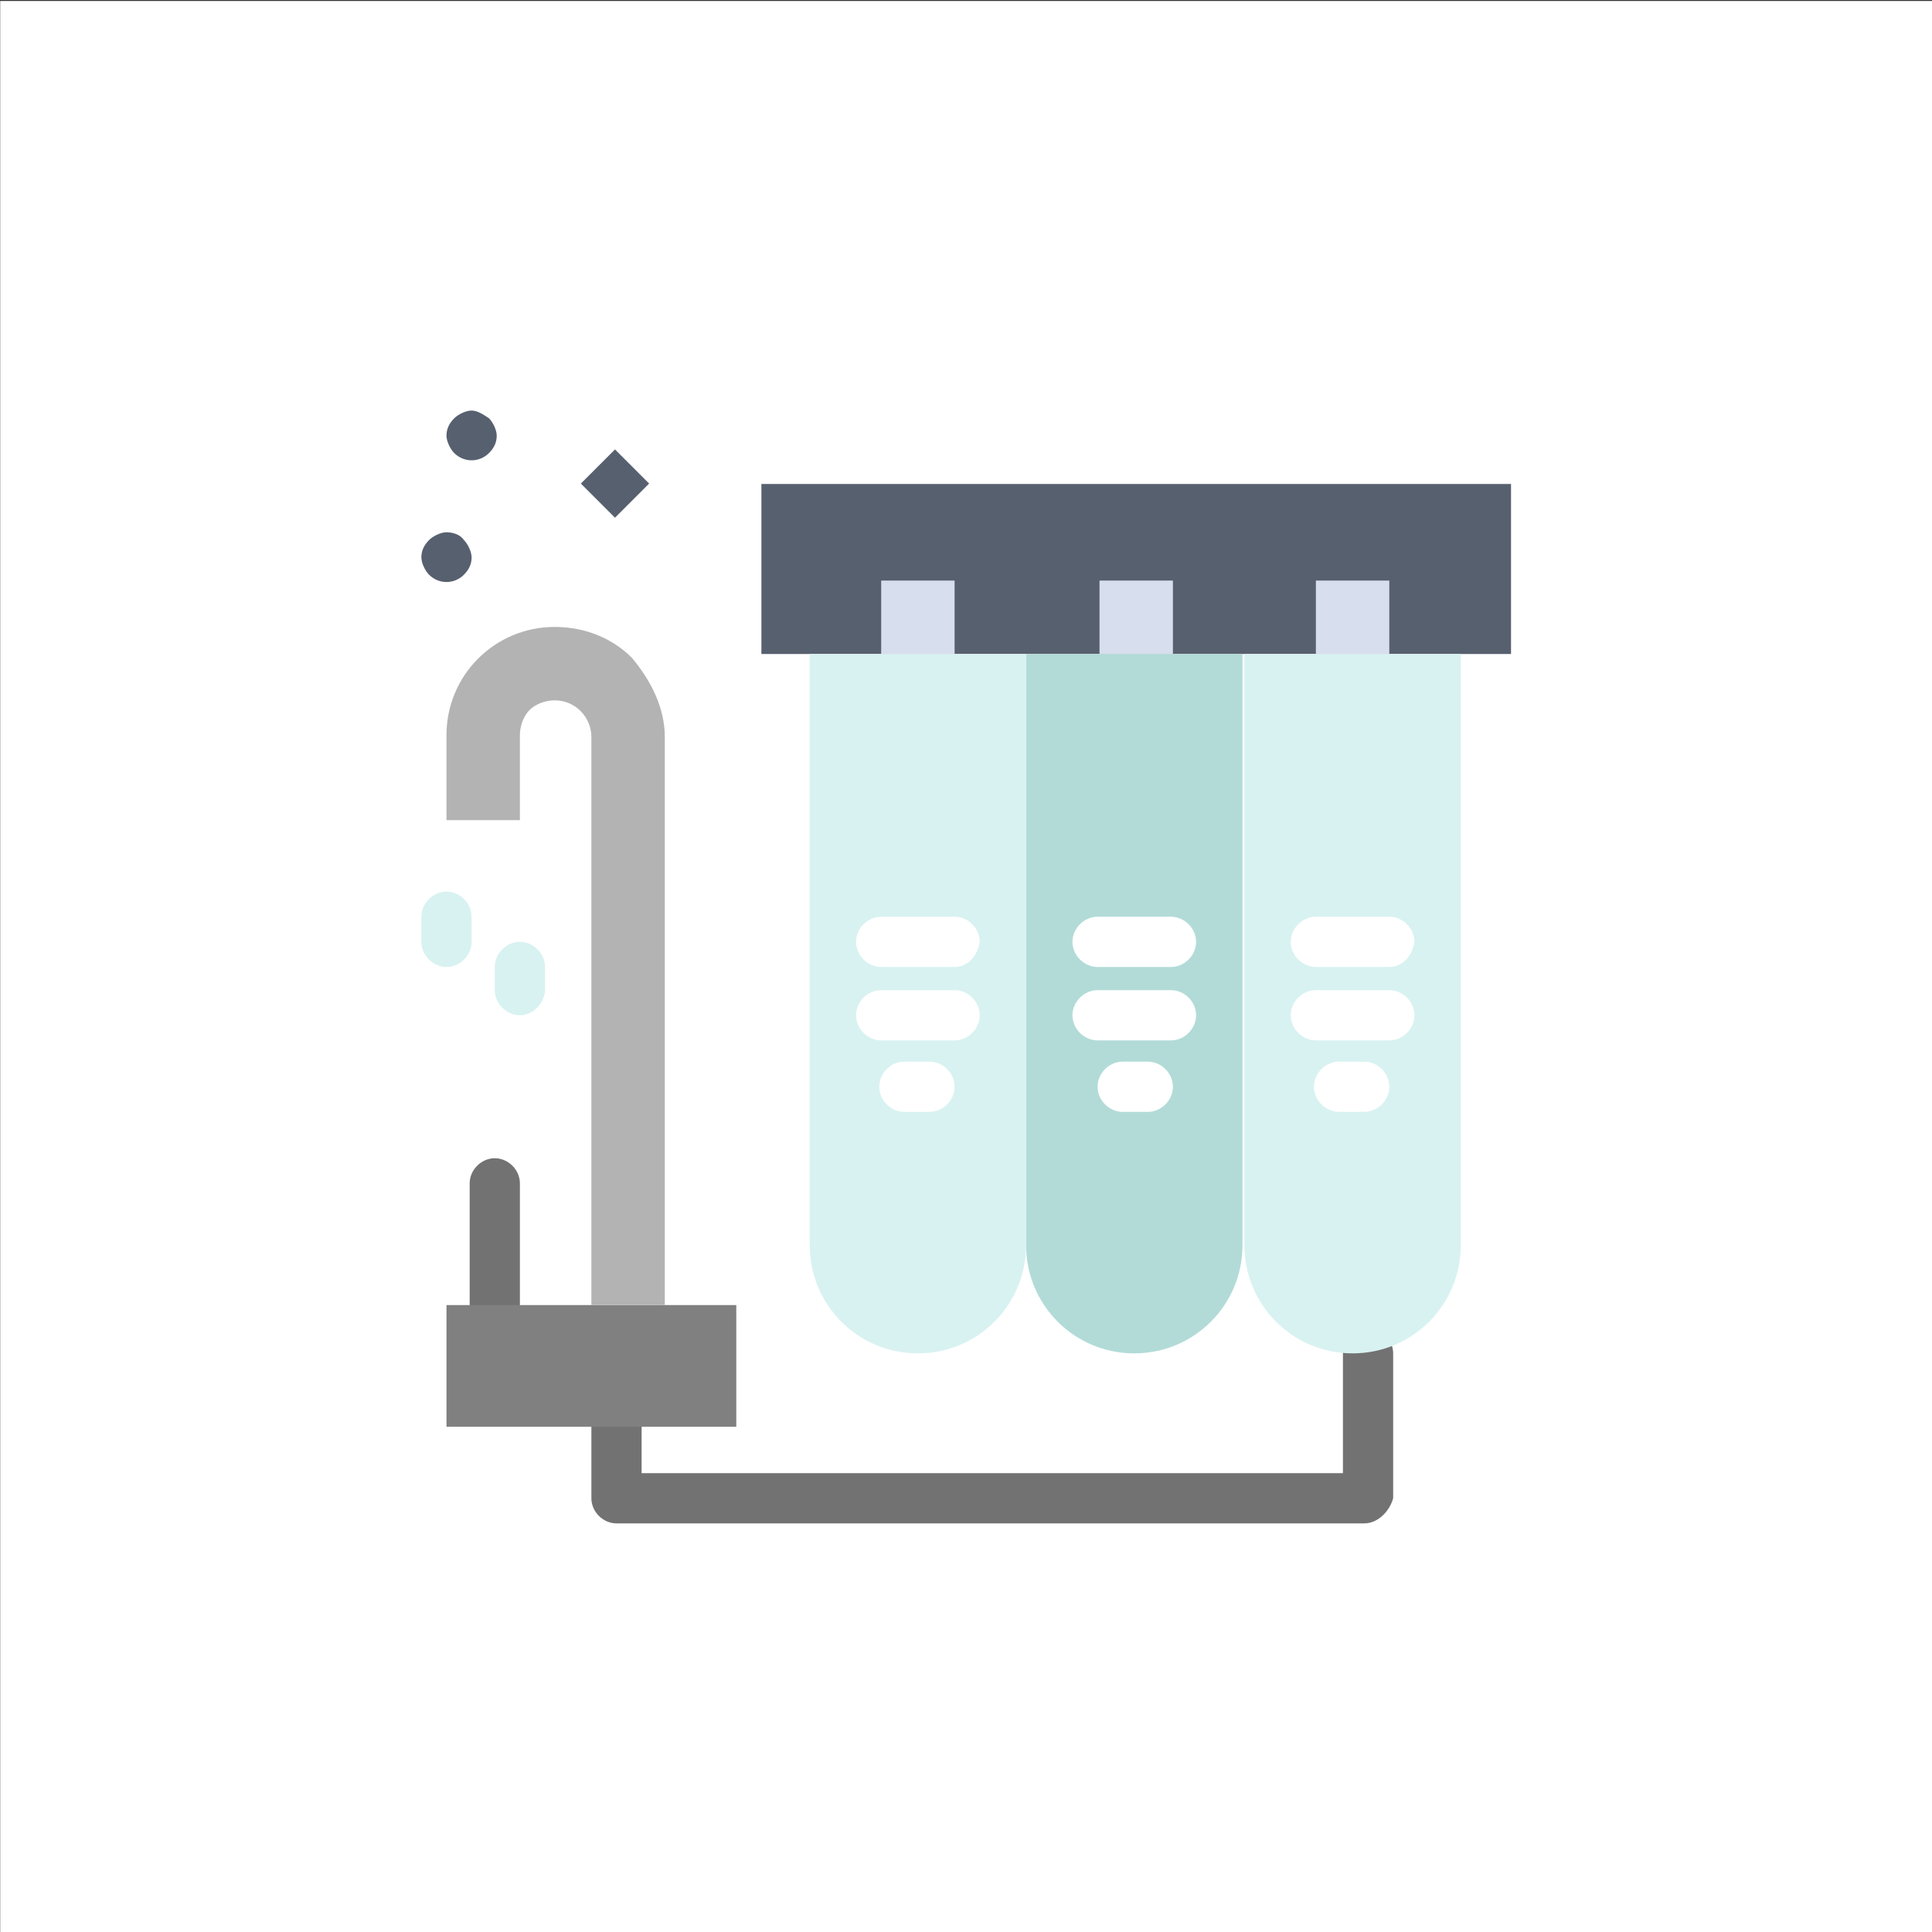 <svg xmlns="http://www.w3.org/2000/svg" xmlns:xlink="http://www.w3.org/1999/xlink" id="Calque_1" x="0px" y="0px" viewBox="0 0 100 100" style="enable-background:new 0 0 100 100;" xml:space="preserve"><rect x="0" y="0" width="100" height="100" fill="#333333" stroke="none"/> <style type="text/css"> .st0{fill:#FFFFFF;} .st1{fill:#727272;} .st2{fill:#57606F;} .st3{fill:#808080;} .st4{fill:#B3B3B3;} .st5{fill:#D7DEED;} .st6{fill:#B2DBD8;} .st7{fill:#D8F2F1;} </style> <g> <g> <rect x="0.01" y="0.05" class="st0" width="100" height="100"></rect> <g> <g id="_x34_8_x2C__Filter_x2C__Filtration_x2C__Purification_x2C__Water"> <g> <g> <path class="st1" d="M70.61,78.85h-38.7c-0.7,0-1.3-0.6-1.3-1.3v-3.8c0-0.7,0.6-1.3,1.3-1.3c0.7,0,1.3,0.6,1.3,1.3v2.5h36.3 v-6.2c0-0.7,0.6-1.3,1.3-1.3c0.7,0,1.3,0.6,1.3,1.3v7.5C71.91,78.25,71.31,78.85,70.61,78.85z"></path> <path class="st1" d="M25.61,68.85c-0.7,0-1.3-0.6-1.3-1.3v-6.3c0-0.7,0.6-1.3,1.3-1.3c0.7,0,1.3,0.6,1.3,1.3v6.3 C26.91,68.25,26.31,68.85,25.61,68.85z"></path> <path class="st2" d="M39.41,33.85v-8.8h38.8v8.8C76.81,33.85,41.11,33.85,39.41,33.85z"></path> <polygon class="st3" points="38.11,67.55 38.11,73.85 31.91,73.85 23.11,73.85 23.11,67.55 25.61,67.55 30.61,67.55 34.41,67.55 "></polygon> <path class="st4" d="M34.41,38.15v29.4h-3.8v-29.4c0-1-0.8-1.9-1.9-1.9c-0.5,0-1,0.2-1.3,0.5c-0.3,0.3-0.5,0.8-0.5,1.3v4.4 h-3.8v-4.4c0-3.1,2.5-5.6,5.6-5.6c1.6,0,3,0.6,4,1.6C33.71,35.25,34.41,36.65,34.41,38.15z"></path> <rect x="68.11" y="30.05" class="st5" width="3.8" height="3.8"></rect> <rect x="56.91" y="30.05" class="st5" width="3.8" height="3.8"></rect> <rect x="45.61" y="30.05" class="st5" width="3.8" height="3.8"></rect> <path class="st6" d="M53.11,33.85c0,1.5,0,29.2,0,30.6c0,3.1,2.5,5.6,5.6,5.6c3.1,0,5.6-2.5,5.6-5.6c0-1.4,0-29.2,0-30.6 C64.41,33.85,54.21,33.85,53.11,33.85z"></path> <path class="st7" d="M64.41,33.85c0,1.5,0,29.2,0,30.6c0,3.1,2.5,5.6,5.6,5.6s5.6-2.5,5.6-5.6c0-1.4,0-29.2,0-30.6 C75.61,33.85,65.61,33.85,64.41,33.85z"></path> <path class="st7" d="M41.91,33.85c0,1.5,0,29.2,0,30.6c0,3.1,2.5,5.6,5.6,5.6c3.1,0,5.6-2.5,5.6-5.6c0-1.4,0-29.2,0-30.6 C51.91,33.85,43.01,33.85,41.91,33.85z"></path> <rect x="30.59" y="23.78" transform="matrix(0.707 -0.707 0.707 0.707 -8.375 29.844)" class="st2" width="2.5" height="2.5"></rect> <path class="st2" d="M25.31,21.65c0.2,0.2,0.4,0.6,0.4,0.9c0,0.3-0.1,0.6-0.4,0.9c-0.5,0.5-1.3,0.5-1.8,0 c-0.2-0.2-0.4-0.6-0.4-0.9c0-0.3,0.1-0.6,0.4-0.9c0.2-0.2,0.6-0.4,0.9-0.4C24.71,21.25,25.01,21.45,25.31,21.65z"></path> <path class="st2" d="M24.01,27.95c0.2,0.2,0.4,0.6,0.4,0.9c0,0.3-0.1,0.6-0.4,0.9c-0.5,0.5-1.3,0.5-1.8,0 c-0.2-0.2-0.4-0.6-0.4-0.9c0-0.3,0.1-0.6,0.4-0.9c0.2-0.2,0.6-0.4,0.9-0.4C23.41,27.55,23.81,27.65,24.01,27.95z"></path> <path class="st0" d="M71.91,50.05h-3.8c-0.7,0-1.3-0.6-1.3-1.3c0-0.7,0.6-1.3,1.3-1.3h3.8c0.7,0,1.3,0.6,1.3,1.3 C73.11,49.45,72.61,50.05,71.91,50.05z"></path> <path class="st0" d="M71.91,53.85h-3.8c-0.7,0-1.3-0.6-1.3-1.3c0-0.7,0.6-1.3,1.3-1.3h3.8c0.7,0,1.3,0.6,1.3,1.3 C73.21,53.25,72.61,53.85,71.91,53.85z"></path> <path class="st0" d="M70.61,57.55h-1.3c-0.7,0-1.3-0.6-1.3-1.3c0-0.7,0.6-1.3,1.3-1.3h1.3c0.7,0,1.3,0.6,1.3,1.3 C71.91,56.95,71.31,57.55,70.61,57.55z"></path> <path class="st0" d="M60.61,50.05h-3.8c-0.7,0-1.3-0.6-1.3-1.3c0-0.7,0.6-1.3,1.3-1.3h3.8c0.7,0,1.3,0.6,1.3,1.3 C61.91,49.45,61.31,50.05,60.61,50.05z"></path> <path class="st0" d="M60.61,53.85h-3.8c-0.7,0-1.3-0.6-1.3-1.3c0-0.7,0.6-1.3,1.3-1.3h3.8c0.7,0,1.3,0.6,1.3,1.3 C61.91,53.25,61.31,53.85,60.61,53.85z"></path> <path class="st0" d="M59.41,57.55h-1.3c-0.7,0-1.3-0.6-1.3-1.3c0-0.7,0.6-1.3,1.3-1.3h1.3c0.7,0,1.3,0.6,1.3,1.3 C60.71,56.95,60.11,57.55,59.41,57.55z"></path> <path class="st0" d="M49.41,50.05h-3.8c-0.7,0-1.3-0.6-1.3-1.3c0-0.7,0.6-1.3,1.3-1.3h3.8c0.7,0,1.3,0.6,1.3,1.3 C50.61,49.45,50.11,50.05,49.41,50.05z"></path> <path class="st0" d="M49.41,53.85h-3.8c-0.7,0-1.3-0.6-1.3-1.3c0-0.7,0.6-1.3,1.3-1.3h3.8c0.7,0,1.3,0.6,1.3,1.3 C50.71,53.25,50.11,53.85,49.41,53.85z"></path> <path class="st0" d="M48.11,57.55h-1.3c-0.7,0-1.3-0.6-1.3-1.3c0-0.7,0.6-1.3,1.3-1.3h1.3c0.7,0,1.3,0.6,1.3,1.3 C49.41,56.95,48.81,57.55,48.11,57.55z"></path> <path class="st7" d="M23.11,50.05c-0.7,0-1.3-0.6-1.3-1.3v-1.3c0-0.7,0.6-1.3,1.3-1.3c0.7,0,1.3,0.6,1.3,1.3v1.3 C24.41,49.45,23.81,50.05,23.11,50.05z"></path> <path class="st7" d="M26.91,52.55c-0.7,0-1.3-0.6-1.3-1.3v-1.2c0-0.7,0.6-1.3,1.3-1.3c0.7,0,1.3,0.6,1.3,1.3v1.3 C28.11,51.95,27.61,52.55,26.91,52.55z"></path> </g> </g> </g> <g id="Layer_1_00000154416772979260888090000013174898347204916864_"> </g> </g> </g> </g> </svg>
